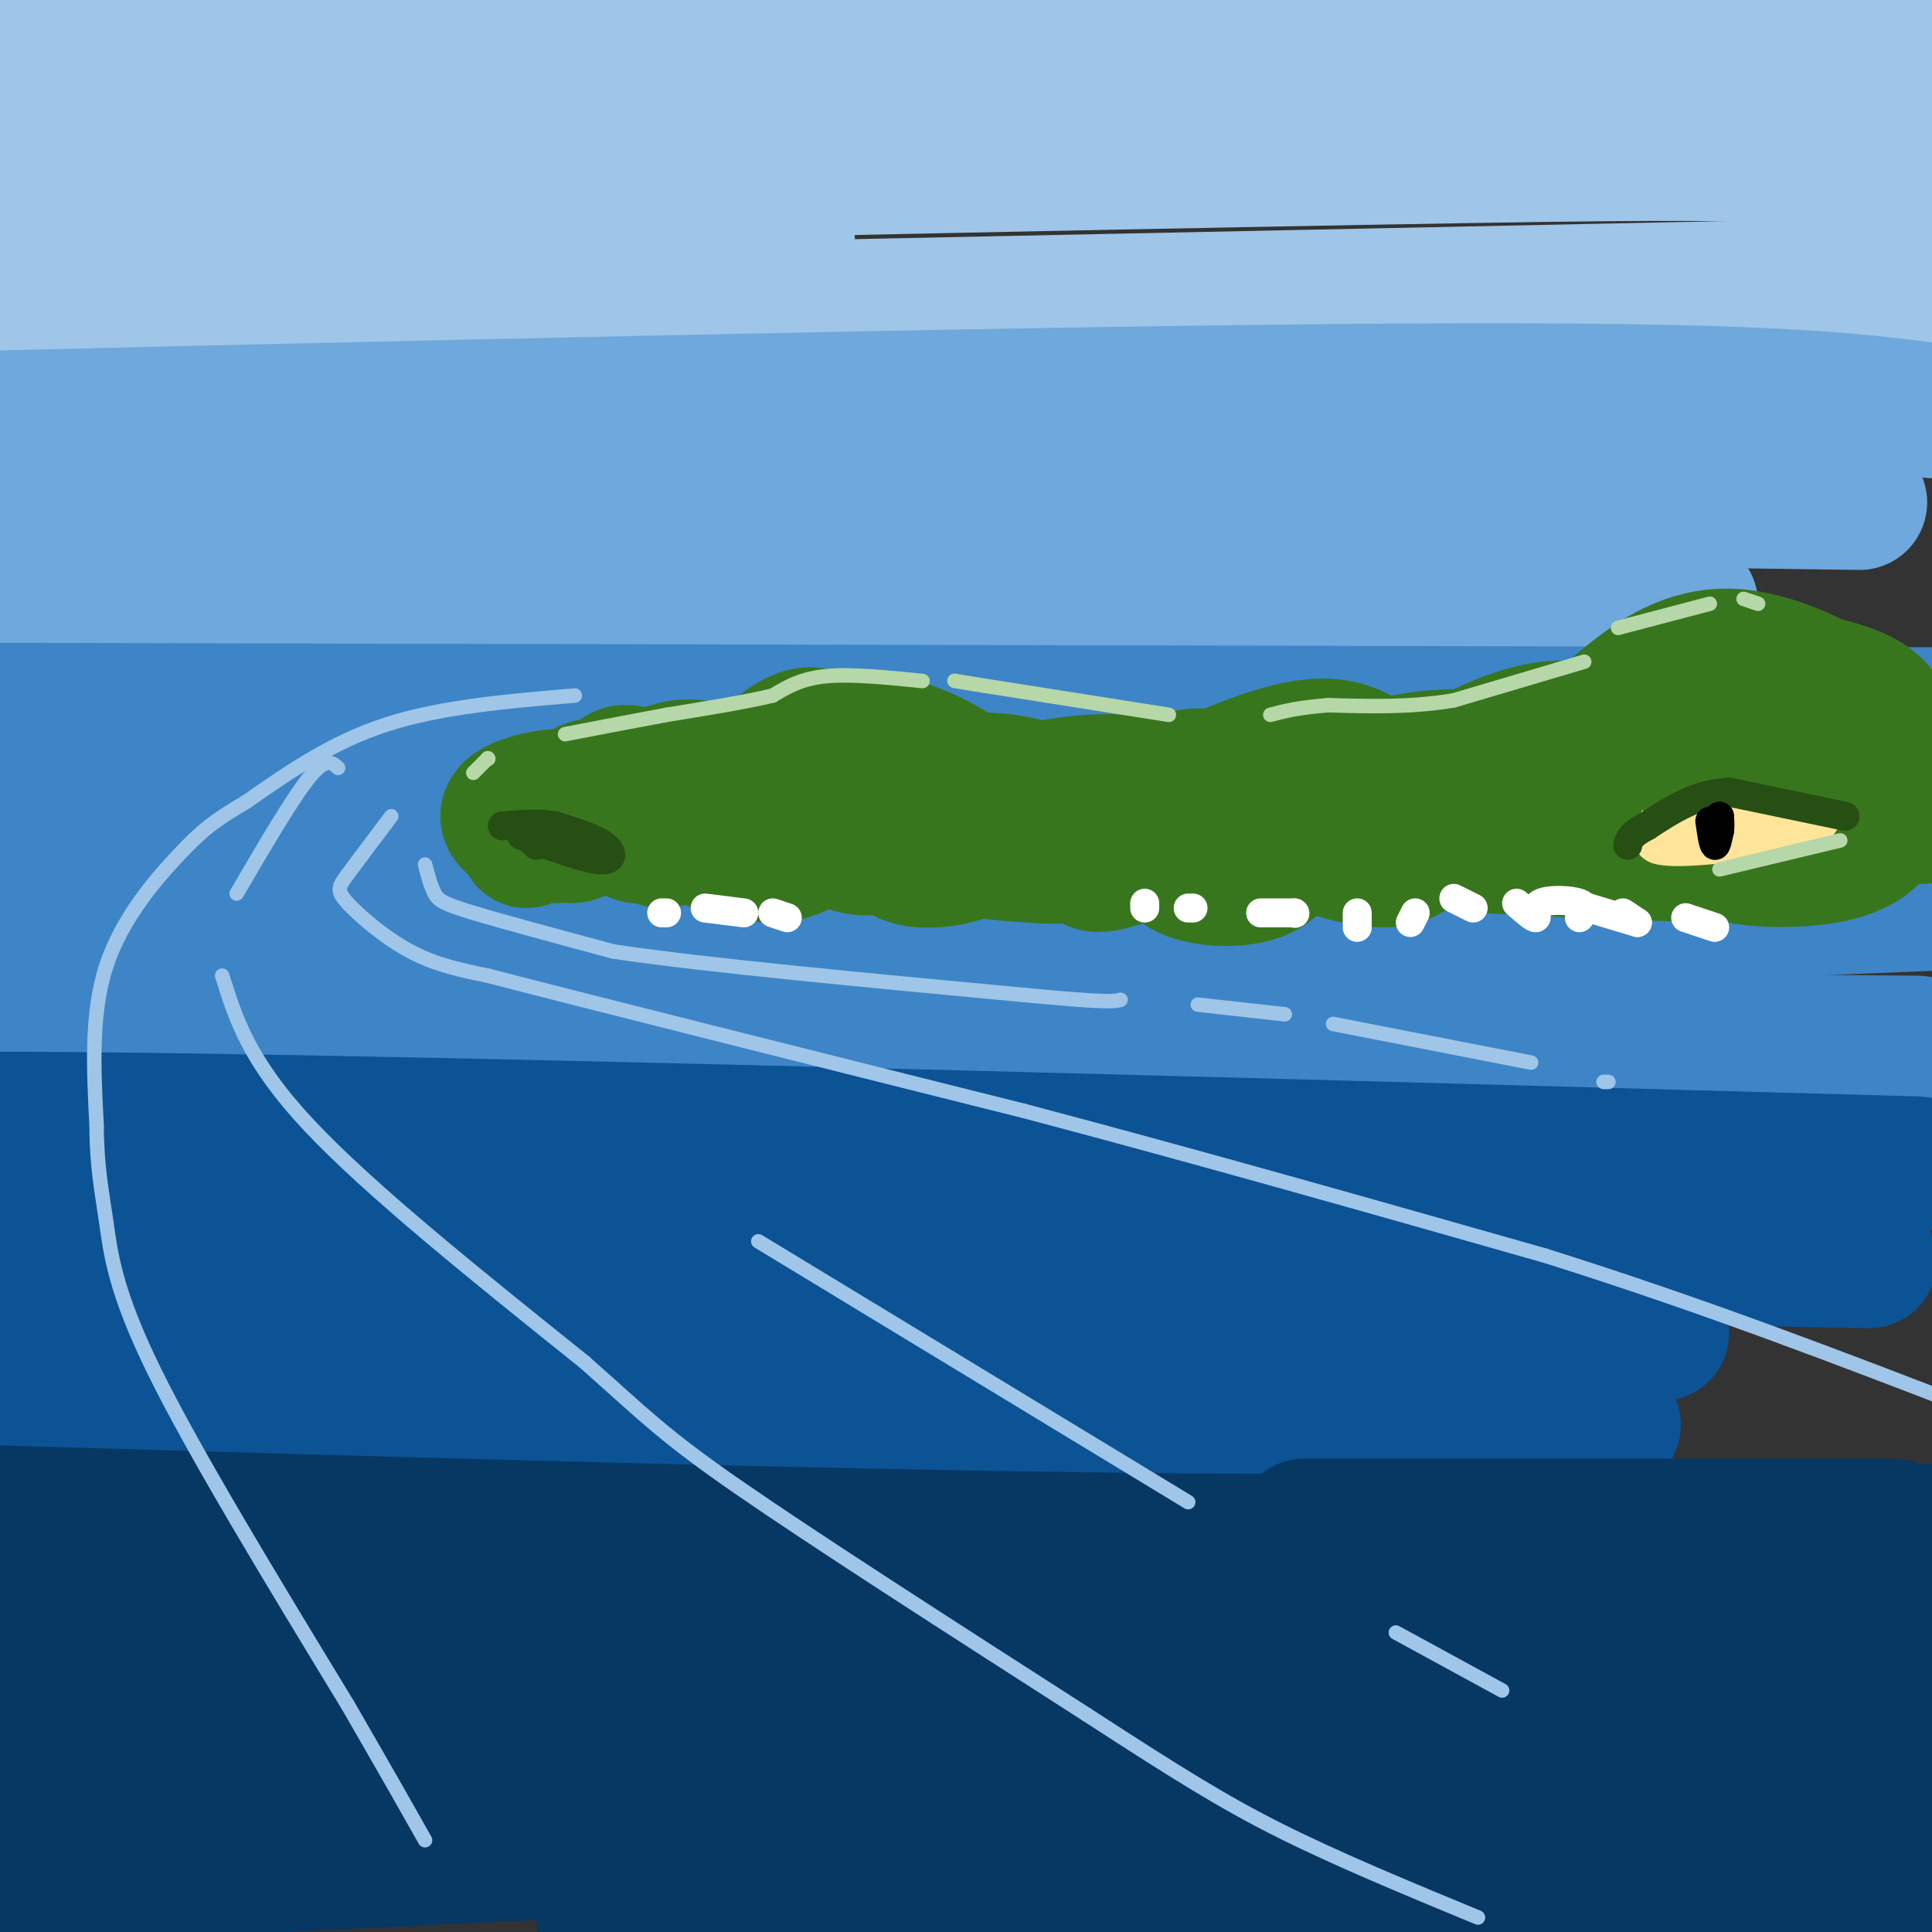 <svg viewBox='0 0 400 400' version='1.1' xmlns='http://www.w3.org/2000/svg' xmlns:xlink='http://www.w3.org/1999/xlink'><rect x="0" y="0" width="400" height="400" fill="#333333" stroke="none"/><g fill='none' stroke='rgb(159,197,232)' stroke-width='28' stroke-linecap='round' stroke-linejoin='round'><path d='M399,10c21.222,-0.400 42.444,-0.800 3,0c-39.444,0.800 -139.556,2.800 -225,2c-85.444,-0.800 -156.222,-4.400 -227,-8'/><path d='M398,35c-9.530,-1.238 -19.060,-2.476 -34,-3c-14.940,-0.524 -35.292,-0.333 -105,1c-69.708,1.333 -188.774,3.810 -252,6c-63.226,2.190 -70.613,4.095 -78,6'/><path d='M210,27c-64.917,-1.917 -129.833,-3.833 -175,-3c-45.167,0.833 -70.583,4.417 -96,8'/><path d='M395,59c0.000,0.000 -435.000,9.000 -435,9'/><path d='M163,50c-13.083,-2.500 -26.167,-5.000 -60,-5c-33.833,0.000 -88.417,2.500 -143,5'/></g>
<g fill='none' stroke='rgb(111,168,220)' stroke-width='28' stroke-linecap='round' stroke-linejoin='round'><path d='M400,85c-17.583,-2.250 -35.167,-4.500 -112,-4c-76.833,0.500 -212.917,3.750 -349,7'/><path d='M385,104c-77.083,-1.083 -154.167,-2.167 -227,-1c-72.833,1.167 -141.417,4.583 -210,8'/><path d='M350,125c-42.250,2.583 -84.500,5.167 -146,5c-61.500,-0.167 -142.250,-3.083 -223,-6'/></g>
<g fill='none' stroke='rgb(61,133,198)' stroke-width='28' stroke-linecap='round' stroke-linejoin='round'><path d='M400,148c0.000,0.000 -441.000,-1.000 -441,-1'/><path d='M402,164c-12.556,1.889 -25.111,3.778 -35,5c-9.889,1.222 -17.111,1.778 -83,2c-65.889,0.222 -190.444,0.111 -315,0'/><path d='M400,187c-85.250,3.417 -170.500,6.833 -243,8c-72.500,1.167 -132.250,0.083 -192,-1'/><path d='M397,216c-143.833,-1.167 -287.667,-2.333 -363,-2c-75.333,0.333 -82.167,2.167 -89,4'/></g>
<g fill='none' stroke='rgb(11,83,148)' stroke-width='28' stroke-linecap='round' stroke-linejoin='round'><path d='M397,241c-144.083,-4.000 -288.167,-8.000 -365,-9c-76.833,-1.000 -86.417,1.000 -96,3'/><path d='M387,261c0.000,0.000 -413.000,-8.000 -413,-8'/><path d='M344,276c-129.417,-2.667 -258.833,-5.333 -328,-6c-69.167,-0.667 -78.083,0.667 -87,2'/><path d='M334,295c0.000,0.000 -352.000,-4.000 -352,-4'/></g>
<g fill='none' stroke='rgb(7,55,99)' stroke-width='28' stroke-linecap='round' stroke-linejoin='round'><path d='M392,316c0.000,0.000 -122.000,0.000 -122,0'/><path d='M385,319c0.000,0.000 -103.000,-2.000 -103,-2'/><path d='M400,317c-45.917,1.333 -91.833,2.667 -160,2c-68.167,-0.667 -158.583,-3.333 -249,-6'/><path d='M391,334c-9.250,-1.667 -18.500,-3.333 -90,-3c-71.500,0.333 -205.250,2.667 -339,5'/><path d='M5,348c137.417,-1.917 274.833,-3.833 343,-4c68.167,-0.167 67.083,1.417 66,3'/><path d='M354,362c-75.167,0.167 -150.333,0.333 -182,1c-31.667,0.667 -19.833,1.833 -8,3'/><path d='M208,369c67.000,-3.167 134.000,-6.333 173,-7c39.000,-0.667 50.000,1.167 61,3'/><path d='M348,371c-81.833,-2.667 -163.667,-5.333 -231,-6c-67.333,-0.667 -120.167,0.667 -173,2'/><path d='M2,389c94.583,-5.000 189.167,-10.000 269,-9c79.833,1.000 144.917,8.000 210,15'/><path d='M125,397c88.583,-1.667 177.167,-3.333 229,-2c51.833,1.333 66.917,5.667 82,10'/></g>
<g fill='none' stroke='rgb(56,118,29)' stroke-width='28' stroke-linecap='round' stroke-linejoin='round'><path d='M381,169c0.000,0.000 2.000,0.000 2,0'/><path d='M398,169c-4.613,-2.548 -9.226,-5.095 -19,-7c-9.774,-1.905 -24.708,-3.167 -35,-4c-10.292,-0.833 -15.940,-1.238 -23,0c-7.060,1.238 -15.530,4.119 -24,7'/><path d='M297,165c-4.611,2.316 -4.139,4.605 -8,6c-3.861,1.395 -12.055,1.897 2,3c14.055,1.103 50.360,2.807 66,3c15.640,0.193 10.615,-1.123 10,-3c-0.615,-1.877 3.181,-4.313 5,-7c1.819,-2.687 1.663,-5.625 -1,-7c-2.663,-1.375 -7.831,-1.188 -13,-1'/><path d='M358,159c-3.752,0.933 -6.633,3.764 -8,6c-1.367,2.236 -1.219,3.877 0,6c1.219,2.123 3.510,4.729 9,6c5.490,1.271 14.179,1.208 20,0c5.821,-1.208 8.773,-3.561 10,-6c1.227,-2.439 0.730,-4.965 -1,-7c-1.730,-2.035 -4.692,-3.581 -8,-4c-3.308,-0.419 -6.964,0.287 -9,2c-2.036,1.713 -2.454,4.432 -1,7c1.454,2.568 4.779,4.984 8,6c3.221,1.016 6.338,0.633 9,-4c2.662,-4.633 4.871,-13.517 4,-19c-0.871,-5.483 -4.820,-7.567 -9,-9c-4.180,-1.433 -8.590,-2.217 -13,-3'/><path d='M369,140c-4.957,0.320 -10.851,2.620 -15,6c-4.149,3.380 -6.554,7.840 -8,10c-1.446,2.160 -1.933,2.018 2,4c3.933,1.982 12.285,6.086 19,7c6.715,0.914 11.794,-1.361 15,-3c3.206,-1.639 4.538,-2.641 6,-5c1.462,-2.359 3.053,-6.074 -2,-11c-5.053,-4.926 -16.751,-11.063 -26,-12c-9.249,-0.937 -16.049,3.326 -22,8c-5.951,4.674 -11.053,9.761 -14,14c-2.947,4.239 -3.738,7.631 -3,10c0.738,2.369 3.006,3.715 6,5c2.994,1.285 6.712,2.510 9,0c2.288,-2.510 3.144,-8.755 4,-15'/><path d='M340,158c-0.155,-3.241 -2.541,-3.844 -6,-5c-3.459,-1.156 -7.991,-2.864 -14,-2c-6.009,0.864 -13.495,4.302 -18,7c-4.505,2.698 -6.030,4.656 -6,7c0.030,2.344 1.616,5.073 5,6c3.384,0.927 8.568,0.051 12,-1c3.432,-1.051 5.112,-2.279 4,-5c-1.112,-2.721 -5.016,-6.935 -12,-8c-6.984,-1.065 -17.047,1.020 -23,3c-5.953,1.980 -7.794,3.854 -10,6c-2.206,2.146 -4.777,4.565 -2,7c2.777,2.435 10.901,4.886 16,5c5.099,0.114 7.171,-2.110 8,-4c0.829,-1.890 0.414,-3.445 0,-5'/><path d='M294,169c-1.671,-2.978 -5.847,-7.923 -10,-11c-4.153,-3.077 -8.281,-4.287 -15,-3c-6.719,1.287 -16.029,5.070 -21,8c-4.971,2.930 -5.605,5.007 -6,8c-0.395,2.993 -0.553,6.903 3,9c3.553,2.097 10.817,2.380 15,1c4.183,-1.380 5.284,-4.425 6,-6c0.716,-1.575 1.048,-1.682 -1,-4c-2.048,-2.318 -6.477,-6.848 -11,-9c-4.523,-2.152 -9.141,-1.925 -15,2c-5.859,3.925 -12.960,11.550 -13,14c-0.040,2.450 6.980,-0.275 14,-3'/><path d='M240,175c2.857,-1.365 3.000,-3.277 2,-6c-1.000,-2.723 -3.142,-6.258 -10,-7c-6.858,-0.742 -18.431,1.307 -26,4c-7.569,2.693 -11.134,6.028 -9,8c2.134,1.972 9.965,2.581 16,3c6.035,0.419 10.272,0.649 11,-2c0.728,-2.649 -2.055,-8.178 -8,-11c-5.945,-2.822 -15.051,-2.936 -21,-2c-5.949,0.936 -8.739,2.921 -10,6c-1.261,3.079 -0.993,7.252 2,9c2.993,1.748 8.712,1.071 12,0c3.288,-1.071 4.144,-2.535 5,-4'/><path d='M204,173c1.569,-1.955 2.993,-4.843 -1,-9c-3.993,-4.157 -13.402,-9.583 -20,-10c-6.598,-0.417 -10.385,4.175 -12,8c-1.615,3.825 -1.058,6.885 0,9c1.058,2.115 2.619,3.287 5,4c2.381,0.713 5.583,0.966 8,-1c2.417,-1.966 4.048,-6.151 3,-10c-1.048,-3.849 -4.774,-7.361 -8,-9c-3.226,-1.639 -5.953,-1.406 -8,-2c-2.047,-0.594 -3.415,-2.015 -8,1c-4.585,3.015 -12.388,10.466 -15,15c-2.612,4.534 -0.032,6.153 3,7c3.032,0.847 6.516,0.924 10,1'/><path d='M161,177c3.803,-0.549 8.311,-2.421 6,-6c-2.311,-3.579 -11.442,-8.866 -18,-11c-6.558,-2.134 -10.542,-1.114 -13,1c-2.458,2.114 -3.388,5.324 -3,8c0.388,2.676 2.094,4.818 4,5c1.906,0.182 4.011,-1.595 5,-3c0.989,-1.405 0.863,-2.439 -2,-5c-2.863,-2.561 -8.463,-6.651 -11,-6c-2.537,0.651 -2.011,6.043 -1,9c1.011,2.957 2.505,3.478 4,4'/><path d='M132,173c1.036,-0.803 1.625,-4.809 1,-7c-0.625,-2.191 -2.463,-2.566 -5,-3c-2.537,-0.434 -5.774,-0.927 -8,1c-2.226,1.927 -3.441,6.276 -3,8c0.441,1.724 2.537,0.825 4,0c1.463,-0.825 2.291,-1.574 2,-3c-0.291,-1.426 -1.702,-3.529 -5,-4c-3.298,-0.471 -8.482,0.688 -11,2c-2.518,1.312 -2.370,2.776 0,4c2.370,1.224 6.963,2.207 8,2c1.037,-0.207 -1.481,-1.603 -4,-3'/><path d='M111,170c-0.833,0.000 -0.917,1.500 -1,3'/><path d='M109,173c0.000,0.000 0.000,1.000 0,1'/></g>
<g fill='none' stroke='rgb(255,229,153)' stroke-width='12' stroke-linecap='round' stroke-linejoin='round'><path d='M375,169c-8.417,-2.333 -16.833,-4.667 -22,-4c-5.167,0.667 -7.083,4.333 -9,8'/><path d='M344,173c3.000,1.000 15.000,-0.500 27,-2'/><path d='M371,169c0.000,0.000 0.100,0.100 0.1,0.1'/></g>
<g fill='none' stroke='rgb(56,118,29)' stroke-width='6' stroke-linecap='round' stroke-linejoin='round'><path d='M377,165c0.000,0.000 -21.000,-5.000 -21,-5'/><path d='M356,160c-5.667,0.333 -9.333,3.667 -13,7'/></g>
<g fill='none' stroke='rgb(39,78,19)' stroke-width='6' stroke-linecap='round' stroke-linejoin='round'><path d='M382,169c0.000,0.000 -24.000,-5.000 -24,-5'/><path d='M358,164c-6.833,0.333 -11.917,3.667 -17,7'/><path d='M341,171c-3.500,1.833 -3.750,2.917 -4,4'/></g>
<g fill='none' stroke='rgb(0,0,0)' stroke-width='6' stroke-linecap='round' stroke-linejoin='round'><path d='M354,170c0.333,2.333 0.667,4.667 1,5c0.333,0.333 0.667,-1.333 1,-3'/><path d='M356,172c0.167,-1.000 0.083,-2.000 0,-3'/><path d='M356,169c0.000,0.000 0.000,3.000 0,3'/></g>
<g fill='none' stroke='rgb(39,78,19)' stroke-width='6' stroke-linecap='round' stroke-linejoin='round'><path d='M108,173c6.422,2.356 12.844,4.711 16,5c3.156,0.289 3.044,-1.489 1,-3c-2.044,-1.511 -6.022,-2.756 -10,-4'/><path d='M115,171c-3.500,-0.667 -7.250,-0.333 -11,0'/><path d='M109,173c0.000,0.000 2.000,2.000 2,2'/></g>
<g fill='none' stroke='rgb(255,255,255)' stroke-width='6' stroke-linecap='round' stroke-linejoin='round'><path d='M355,192c0.000,0.000 -6.000,-2.000 -6,-2'/><path d='M339,191c0.000,0.000 -3.000,-2.000 -3,-2'/><path d='M339,191c0.000,0.000 -10.000,-3.000 -10,-3'/><path d='M327,190c0.899,-1.161 1.798,-2.321 0,-3c-1.798,-0.679 -6.292,-0.875 -8,0c-1.708,0.875 -0.631,2.821 -1,3c-0.369,0.179 -2.185,-1.411 -4,-3'/><path d='M305,188c0.000,0.000 -4.000,-2.000 -4,-2'/><path d='M292,191c0.000,0.000 1.000,-2.000 1,-2'/><path d='M281,192c0.000,0.000 0.000,-3.000 0,-3'/><path d='M268,189c0.000,0.000 0.100,0.100 0.1,0.1'/><path d='M268,189c0.000,0.000 -7.000,0.000 -7,0'/><path d='M247,188c0.000,0.000 -1.000,0.000 -1,0'/><path d='M237,187c0.000,0.000 0.000,1.000 0,1'/><path d='M163,190c0.000,0.000 -3.000,-1.000 -3,-1'/><path d='M154,189c0.000,0.000 -8.000,-1.000 -8,-1'/><path d='M138,189c0.000,0.000 -1.000,0.000 -1,0'/></g>
<g fill='none' stroke='rgb(159,197,232)' stroke-width='3' stroke-linecap='round' stroke-linejoin='round'><path d='M88,179c0.600,2.267 1.200,4.533 2,6c0.800,1.467 1.800,2.133 8,4c6.200,1.867 17.600,4.933 29,8'/><path d='M127,197c19.000,2.833 52.000,5.917 85,9'/><path d='M212,206c17.500,1.667 18.750,1.333 20,1'/><path d='M248,208c0.000,0.000 18.000,2.000 18,2'/><path d='M276,212c0.000,0.000 41.000,8.000 41,8'/><path d='M332,224c0.000,0.000 1.000,0.000 1,0'/><path d='M81,169c-3.512,4.661 -7.024,9.321 -9,12c-1.976,2.679 -2.417,3.375 0,6c2.417,2.625 7.690,7.179 13,10c5.310,2.821 10.655,3.911 16,5'/><path d='M101,202c21.167,5.500 66.083,16.750 111,28'/><path d='M212,230c36.500,9.667 72.250,19.833 108,30'/><path d='M320,260c32.833,10.333 60.917,21.167 89,32'/><path d='M70,159c-1.250,-1.167 -2.500,-2.333 -6,2c-3.500,4.333 -9.250,14.167 -15,24'/><path d='M46,202c2.750,8.833 5.500,17.667 18,31c12.500,13.333 34.750,31.167 57,49'/><path d='M121,282c12.778,11.311 16.222,15.089 32,26c15.778,10.911 43.889,28.956 72,47'/><path d='M225,355c18.267,11.844 27.933,17.956 40,24c12.067,6.044 26.533,12.022 41,18'/><path d='M157,257c0.000,0.000 89.000,54.000 89,54'/><path d='M289,338c0.000,0.000 22.000,12.000 22,12'/><path d='M119,144c-13.833,1.167 -27.667,2.333 -39,6c-11.333,3.667 -20.167,9.833 -29,16'/><path d='M51,166c-6.786,3.988 -9.250,5.958 -14,11c-4.750,5.042 -11.786,13.155 -15,23c-3.214,9.845 -2.607,21.423 -2,33'/><path d='M20,233c0.024,8.607 1.083,13.625 2,20c0.917,6.375 1.690,14.107 10,31c8.310,16.893 24.155,42.946 40,69'/><path d='M72,353c9.333,16.167 12.667,22.083 16,28'/></g>
<g fill='none' stroke='rgb(182,215,168)' stroke-width='3' stroke-linecap='round' stroke-linejoin='round'><path d='M328,137c0.000,0.000 -27.000,8.000 -27,8'/><path d='M301,145c-8.833,1.500 -17.417,1.250 -26,1'/><path d='M275,146c-6.333,0.500 -9.167,1.250 -12,2'/><path d='M242,148c0.000,0.000 -38.000,-6.000 -38,-6'/><path d='M204,142c-7.333,-1.167 -6.667,-1.083 -6,-1'/><path d='M191,141c-7.417,-0.750 -14.833,-1.500 -20,-1c-5.167,0.500 -8.083,2.250 -11,4'/><path d='M160,144c-5.500,1.333 -13.750,2.667 -22,4'/><path d='M138,148c-7.167,1.333 -14.083,2.667 -21,4'/><path d='M101,157c0.000,0.000 0.100,0.100 0.1,0.1'/><path d='M101,157c0.000,0.000 -3.000,3.000 -3,3'/><path d='M335,130c0.000,0.000 19.000,-5.000 19,-5'/><path d='M361,124c0.000,0.000 3.000,1.000 3,1'/><path d='M381,174c0.000,0.000 -25.000,6.000 -25,6'/></g>
</svg>